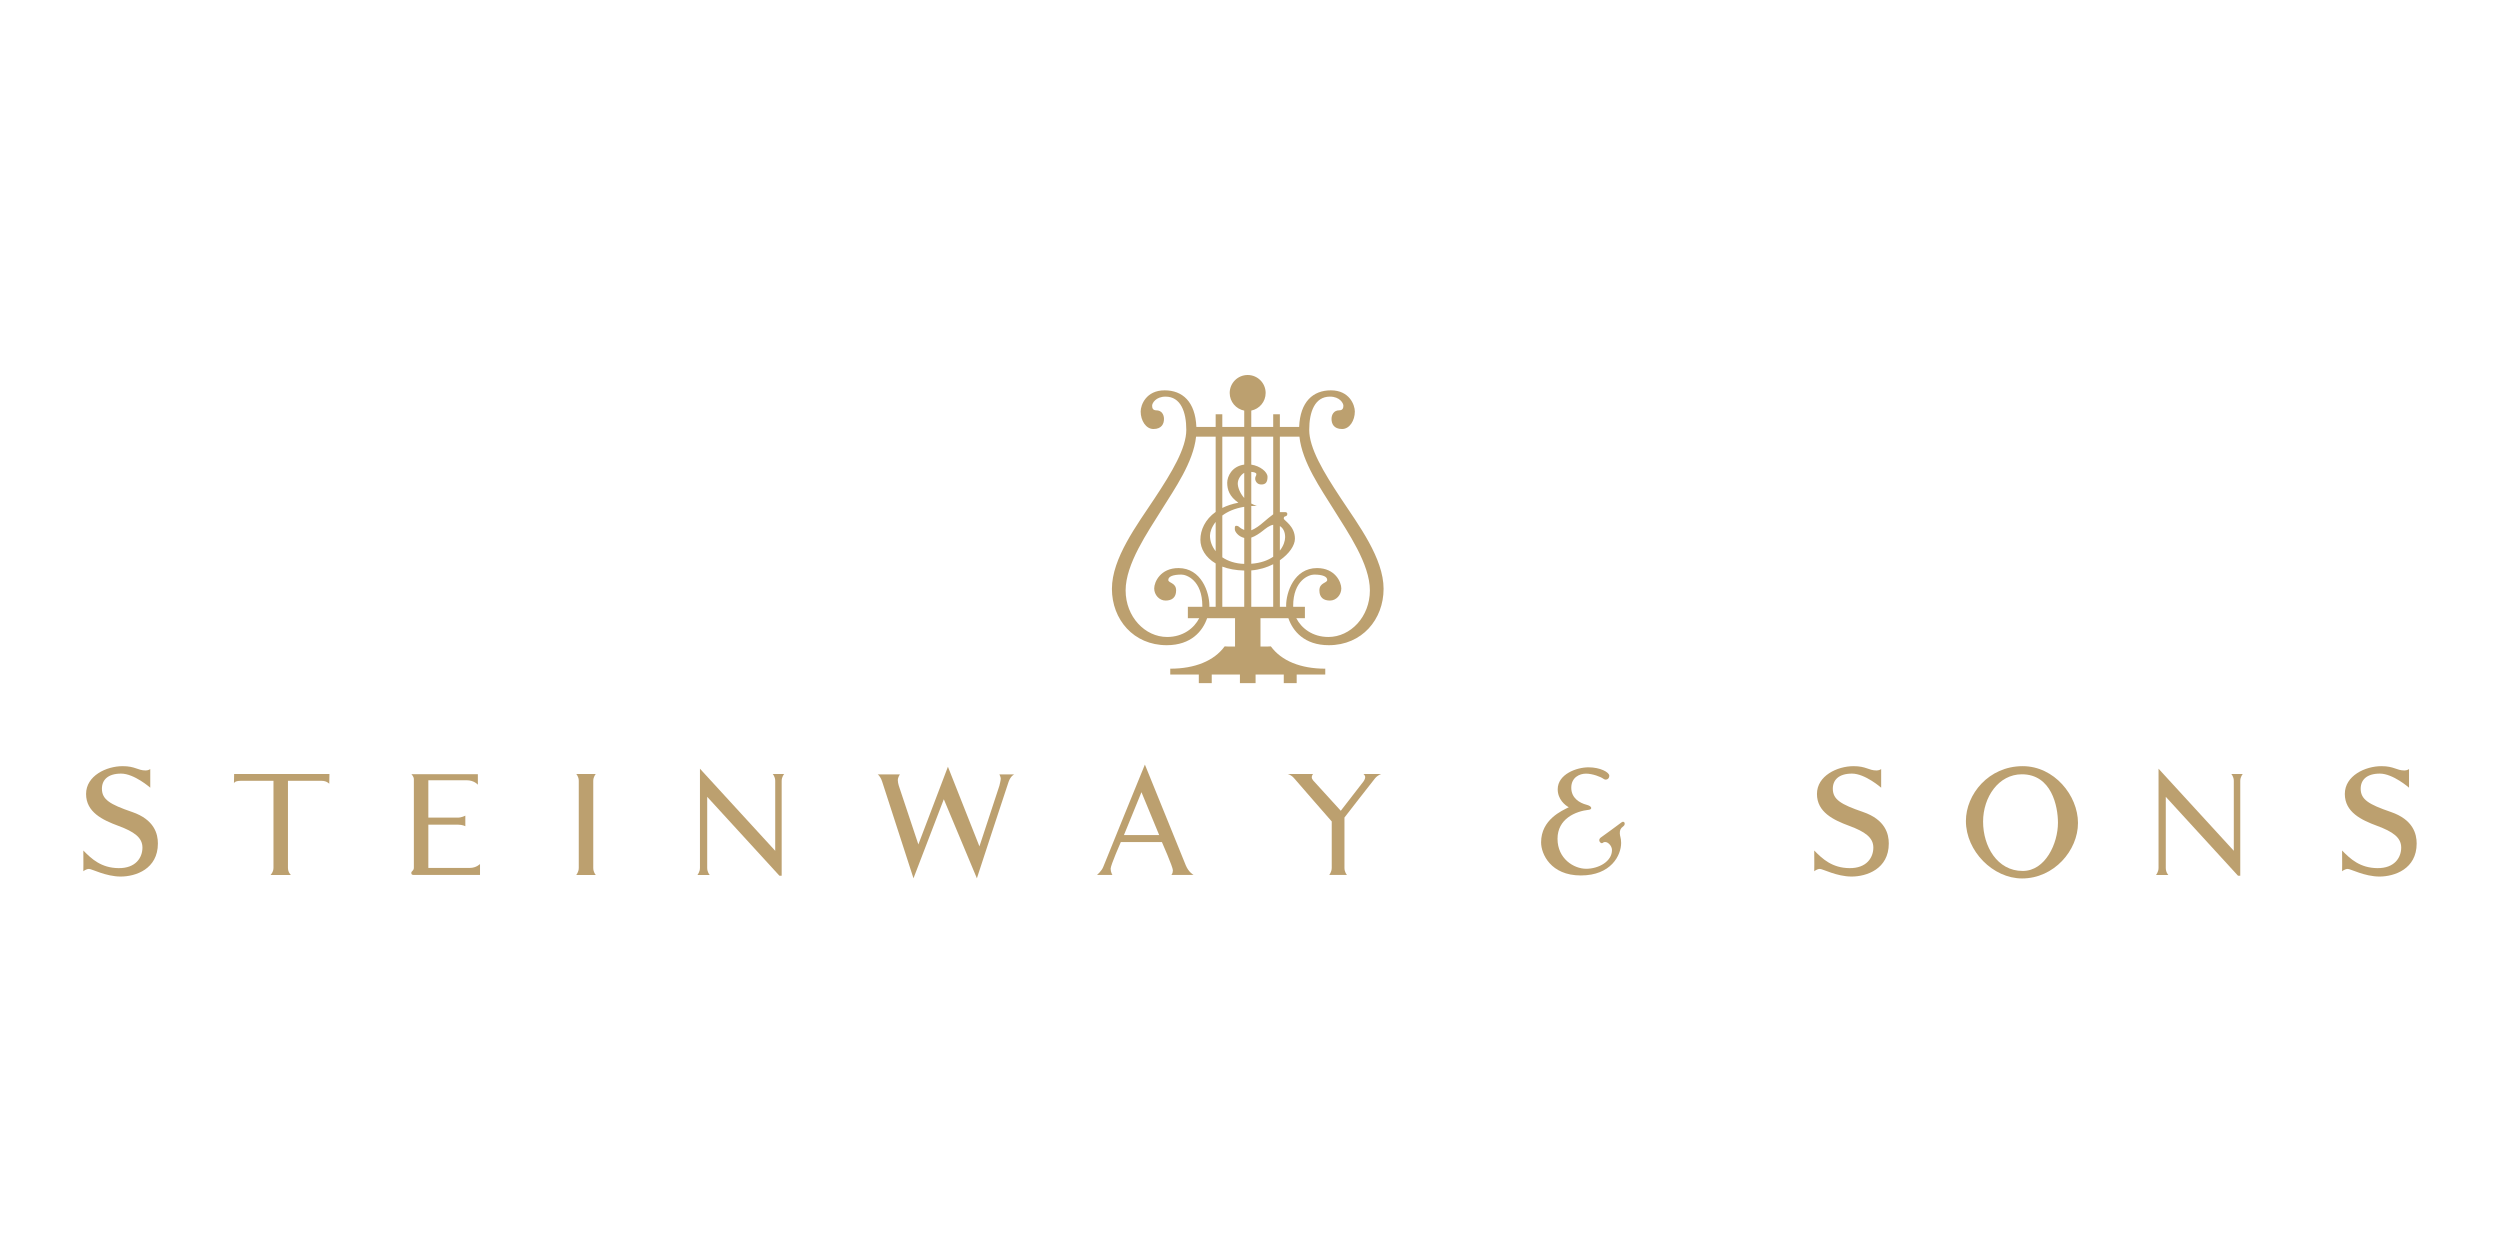 <svg width="300" height="150" viewBox="0 0 300 150" fill="none" xmlns="http://www.w3.org/2000/svg">
<path d="M163.613 92.879C163.613 92.879 163.824 93.029 163.824 93.264C163.824 93.499 163.613 93.781 163.613 93.781L160.894 97.293L157.753 93.843C157.753 93.843 157.412 93.535 157.412 93.277C157.412 93.018 157.576 92.879 157.576 92.879H154.523C154.523 92.879 154.946 92.971 155.299 93.394C155.65 93.817 159.808 98.573 159.808 98.573C159.808 98.573 159.808 103.89 159.808 104.151C159.808 104.645 159.503 104.996 159.503 104.996H161.64C161.64 104.996 161.335 104.692 161.335 104.151C161.335 103.848 161.335 98.103 161.335 98.103C161.335 98.103 164.669 93.805 164.999 93.406C165.328 93.006 165.751 92.879 165.751 92.879H163.613Z" fill="#BCA06F"/>
<path d="M133.488 104.996C133.488 104.996 133.276 104.668 133.276 104.245C133.276 103.821 134.498 101.051 134.498 101.051H139.431C139.431 101.051 140.746 104.033 140.746 104.433C140.746 104.832 140.558 104.996 140.558 104.996H143.235C143.235 104.996 142.648 104.691 142.296 103.845C141.943 103 137.387 91.75 137.387 91.75C137.387 91.75 132.619 103.423 132.408 103.986C132.197 104.55 131.633 104.996 131.633 104.996H133.488ZM134.875 100.204L136.975 95.061L139.101 100.205L134.875 100.204Z" fill="#BCA06F"/>
<path d="M105.319 92.924C105.319 92.924 105.624 93.088 105.859 93.793C106.094 94.498 109.617 105.396 109.617 105.396L113.258 95.907L117.226 105.396C117.226 105.396 120.773 94.544 121.032 93.817C121.29 93.088 121.713 92.924 121.713 92.924H119.928C119.928 92.924 120.092 93.253 120.092 93.441C120.092 93.628 119.928 94.287 119.928 94.287L117.532 101.567L113.751 92.008L110.204 101.332L107.949 94.567C107.949 94.567 107.738 94.004 107.738 93.628C107.738 93.253 107.996 92.924 107.996 92.924H105.319Z" fill="#BCA06F"/>
<path d="M92.721 92.877C92.721 92.877 93.026 93.183 93.026 93.7C93.026 94.064 93.026 99.169 93.026 102.096L83.995 92.244C83.995 92.244 83.995 103.659 83.995 104.152C83.995 104.646 83.69 104.997 83.69 104.997H85.169C85.169 104.997 84.864 104.692 84.864 104.152C84.864 103.875 84.865 95.62 84.865 95.62L93.528 105.083L93.801 105.092C93.801 105.092 93.801 94.194 93.801 93.7C93.801 93.207 94.106 92.877 94.106 92.877H92.721Z" fill="#BCA06F"/>
<path d="M69.147 92.877H71.496C71.496 92.877 71.191 93.207 71.191 93.7C71.191 94.193 71.191 103.612 71.191 104.152C71.191 104.692 71.496 104.997 71.496 104.997H69.147C69.147 104.997 69.452 104.645 69.452 104.152C69.452 103.659 69.452 94.216 69.452 93.7C69.452 93.183 69.147 92.877 69.147 92.877Z" fill="#BCA06F"/>
<path d="M49.357 92.9H57.343V94.169C57.343 94.169 56.92 93.629 55.98 93.629C55.041 93.629 51.401 93.629 51.401 93.629V98.115C51.401 98.115 54.501 98.115 54.947 98.115C55.394 98.115 55.84 97.879 55.84 97.879V99.148C55.84 99.148 55.511 98.961 54.971 98.961C54.431 98.961 51.401 98.961 51.401 98.961V104.151C51.401 104.151 55.605 104.151 56.38 104.151C57.155 104.151 57.601 103.681 57.601 103.681V104.996C57.601 104.996 49.921 104.996 49.686 104.996C49.451 104.996 49.357 104.95 49.357 104.739C49.357 104.527 49.663 104.503 49.663 104.128C49.663 103.752 49.663 93.863 49.663 93.512C49.663 93.159 49.357 92.9 49.357 92.9Z" fill="#BCA06F"/>
<path d="M28.096 92.877H39.534L39.511 94.052C39.511 94.052 39.206 93.7 38.618 93.7C38.031 93.7 34.555 93.7 34.555 93.7C34.555 93.7 34.555 103.612 34.555 104.152C34.555 104.692 34.907 104.997 34.907 104.997H32.465C32.465 104.997 32.817 104.645 32.817 104.152C32.817 103.659 32.817 93.7 32.817 93.7C32.817 93.7 29.576 93.7 28.848 93.7C28.119 93.7 28.073 94.005 28.073 94.005L28.096 92.877Z" fill="#BCA06F"/>
<path d="M14.72 91.939C16.247 91.939 16.506 92.456 17.492 92.456C17.797 92.456 18.032 92.292 18.032 92.292V94.523C18.032 94.523 16.107 92.832 14.532 92.832C12.959 92.832 12.23 93.583 12.23 94.641C12.23 95.933 13.17 96.519 15.848 97.435C18.525 98.351 18.948 100.066 18.948 101.216C18.948 104.293 16.27 105.186 14.485 105.186C12.7 105.186 11.033 104.27 10.681 104.27C10.329 104.27 10 104.552 10 104.552C10 104.552 10.023 103.072 10 102.062C11.01 103.095 12.16 104.153 14.227 104.176C16.294 104.199 17.093 102.908 17.093 101.71C17.093 100.512 16.107 99.807 14.204 99.103C12.301 98.398 10.329 97.459 10.329 95.274C10.329 93.09 12.771 91.939 14.72 91.939Z" fill="#BCA06F"/>
<path d="M222.428 91.939C223.954 91.939 224.213 92.456 225.199 92.456C225.505 92.456 225.739 92.292 225.739 92.292V94.523C225.739 94.523 223.814 92.832 222.24 92.832C220.666 92.832 219.938 93.583 219.938 94.641C219.938 95.933 220.877 96.519 223.555 97.435C226.234 98.351 226.655 100.066 226.655 101.216C226.655 104.293 223.978 105.186 222.194 105.186C220.408 105.186 218.741 104.27 218.388 104.27C218.035 104.27 217.708 104.552 217.708 104.552C217.708 104.552 217.731 103.072 217.708 102.062C218.717 103.095 219.868 104.153 221.935 104.176C224.001 104.199 224.801 102.908 224.801 101.71C224.801 100.512 223.814 99.807 221.911 99.103C220.009 98.398 218.035 97.459 218.035 95.274C218.035 93.09 220.478 91.939 222.428 91.939Z" fill="#BCA06F"/>
<path d="M285.772 91.939C287.298 91.939 287.557 92.456 288.543 92.456C288.849 92.456 289.084 92.292 289.084 92.292V94.523C289.084 94.523 287.158 92.832 285.584 92.832C284.01 92.832 283.282 93.583 283.282 94.641C283.282 95.933 284.222 96.519 286.899 97.435C289.576 98.351 290 100.066 290 101.216C290 104.293 287.322 105.186 285.538 105.186C283.752 105.186 282.084 104.27 281.732 104.27C281.379 104.27 281.051 104.552 281.051 104.552C281.051 104.552 281.074 103.072 281.051 102.062C282.061 103.095 283.211 104.153 285.279 104.176C287.345 104.199 288.144 102.908 288.144 101.71C288.144 100.512 287.158 99.807 285.256 99.103C283.353 98.398 281.379 97.459 281.379 95.274C281.379 93.09 283.822 91.939 285.772 91.939Z" fill="#BCA06F"/>
<path d="M267.751 92.877C267.751 92.877 268.056 93.183 268.056 93.7C268.056 94.064 268.056 99.169 268.056 102.096L259.025 92.244C259.025 92.244 259.025 103.659 259.025 104.152C259.025 104.646 258.72 104.997 258.72 104.997H260.2C260.2 104.997 259.894 104.692 259.894 104.152C259.894 103.875 259.895 95.62 259.895 95.62L268.558 105.083L268.832 105.092C268.832 105.092 268.832 94.194 268.832 93.7C268.832 93.207 269.136 92.877 269.136 92.877H267.751Z" fill="#BCA06F"/>
<path d="M242.726 91.939C238.632 91.939 235.909 95.323 235.909 98.518C235.909 102.137 239.162 105.414 242.647 105.414C246.479 105.414 249.358 102.058 249.358 98.756C249.358 95.454 246.504 91.939 242.726 91.939ZM246.955 98.729C246.955 101.214 245.449 104.515 242.726 104.515C239.66 104.515 237.97 101.553 237.97 98.595C237.97 95.637 239.845 92.915 242.62 92.915C246.187 92.915 246.955 96.747 246.955 98.729Z" fill="#BCA06F"/>
<path d="M190.618 92.078C189.196 92.078 186.925 92.902 186.925 94.713C186.925 95.927 187.819 96.641 188.255 96.869C187.452 97.279 184.931 98.332 184.931 101.087C184.931 102.464 186.075 105.055 189.699 105.055C193.323 105.055 194.536 102.64 194.536 101.154C194.536 100.537 194.378 100.354 194.378 99.987C194.378 99.621 194.448 99.413 194.79 99.163C195.132 98.912 194.928 98.429 194.585 98.682C194.24 98.935 192.496 100.24 192.176 100.446C191.857 100.651 191.879 100.881 191.971 101.02C192.062 101.159 192.221 101.226 192.313 101.157C192.404 101.087 192.451 101.043 192.634 101.043C192.979 101.043 193.438 101.526 193.438 102.006C193.438 103.38 191.83 104.253 190.341 104.253C188.852 104.253 186.903 103.039 186.903 100.654C186.903 98.268 189.031 97.352 190.685 97.169C191.059 97.125 191.096 96.755 190.386 96.572C189.543 96.353 188.553 95.768 188.553 94.53C188.553 93.291 189.538 92.836 190.318 92.836C191.098 92.836 192.108 93.222 192.407 93.453C192.707 93.682 193.115 93.501 193.115 93.089C193.115 92.675 192.04 92.078 190.618 92.078Z" fill="#BCA06F"/>
<path d="M159.407 76.437C157.507 76.437 156.165 75.389 155.555 74.182H156.589V72.82H155.185C155.184 72.788 155.179 72.757 155.179 72.726C155.179 69.626 157.082 68.95 157.693 68.95C158.723 68.95 159.266 69.191 159.266 69.59C159.266 69.989 158.327 69.895 158.327 70.847C158.327 71.716 158.845 72.068 159.596 72.068C160.347 72.068 160.957 71.387 160.957 70.612C160.957 69.837 160.206 68.169 158.045 68.169C155.298 68.169 154.335 71.082 154.335 72.679C154.335 72.724 154.338 72.773 154.34 72.82H153.583V67.231C154.701 66.454 155.391 65.453 155.391 64.646C155.391 63.096 154.053 62.462 154.053 62.227C154.053 61.992 154.147 61.992 154.287 61.945C154.428 61.898 154.475 61.804 154.475 61.663C154.475 61.522 154.358 61.452 154.216 61.452C154.142 61.452 153.846 61.452 153.583 61.452V52.397H155.931C156.264 55.486 158.504 58.653 160.065 61.17C161.756 63.895 164.387 67.676 164.387 70.847C164.387 74.017 162.061 76.437 159.407 76.437ZM139.866 72.068C140.618 72.068 141.134 71.716 141.134 70.847C141.134 69.895 140.195 69.989 140.195 69.59C140.195 69.191 140.738 68.95 141.769 68.95C142.379 68.95 144.281 69.626 144.281 72.726C144.281 72.757 144.277 72.788 144.276 72.82H142.543V74.182H143.907C143.295 75.389 141.954 76.437 140.054 76.437C137.4 76.437 135.075 74.017 135.075 70.847C135.075 67.676 137.705 63.895 139.396 61.17C140.958 58.653 143.197 55.486 143.531 52.397H145.879V61.429C144.612 62.337 144.047 63.594 144.047 64.764C144.047 65.812 144.644 66.89 145.879 67.613V72.82H145.121C145.123 72.773 145.127 72.724 145.127 72.679C145.127 71.082 144.164 68.169 141.416 68.169C139.255 68.169 138.504 69.837 138.504 70.612C138.504 71.387 139.115 72.068 139.866 72.068ZM149.307 52.397V55.752C147.821 55.95 147.265 57.175 147.265 57.929C147.265 58.751 147.523 59.573 148.603 60.325C147.862 60.465 147.226 60.683 146.677 60.953V52.397H149.307ZM153.583 63.129C153.93 63.34 154.216 63.755 154.216 64.458C154.216 64.901 154.031 65.506 153.583 66.072V63.129ZM150.153 68.45C151.127 68.372 152.02 68.095 152.784 67.708V72.82H150.153V68.45ZM149.307 68.466V72.82H146.677V67.995C147.398 68.269 148.276 68.438 149.307 68.466ZM145.879 66.139C145.435 65.582 145.197 64.928 145.197 64.271C145.197 63.864 145.395 63.243 145.879 62.631V66.139ZM149.307 63.594C149.088 63.511 148.897 63.4 148.791 63.307C148.603 63.143 148.533 63.096 148.345 63.096C148.157 63.096 148.181 63.284 148.181 63.542C148.181 63.764 148.563 64.379 149.307 64.551V67.668C148.237 67.632 147.35 67.334 146.677 66.875V61.863C147.305 61.394 148.162 61.002 149.307 60.816V63.594ZM149.307 59.759C148.768 59.156 148.533 58.446 148.533 58.023C148.533 57.498 148.898 56.974 149.307 56.74V59.759ZM150.153 64.515C150.632 64.355 151.156 63.996 151.492 63.73C151.886 63.419 152.317 63.054 152.784 62.973V66.81C152.159 67.237 151.305 67.565 150.153 67.652V64.515ZM152.784 52.397V61.717C152.45 61.972 151.952 62.36 151.633 62.65C151.221 63.024 150.603 63.469 150.153 63.636V60.724C150.365 60.711 150.582 60.7 150.812 60.7C150.568 60.631 150.354 60.533 150.153 60.425V56.627C150.503 56.654 150.764 56.725 150.764 56.895C150.764 57.13 150.623 57.13 150.623 57.436C150.623 57.741 150.859 58.14 151.352 58.14C151.845 58.14 152.103 57.906 152.103 57.224C152.103 56.623 151.205 55.912 150.153 55.754V52.397H152.784ZM160.91 59.808C158.796 56.614 157.106 53.769 157.106 51.587C157.106 49.406 157.784 47.595 159.596 47.595C160.77 47.595 161.207 48.384 161.207 48.681C161.207 48.977 161.116 49.239 160.705 49.239C160.062 49.239 159.783 49.758 159.783 50.272C159.783 50.821 160.03 51.481 161.051 51.481C161.953 51.481 162.581 50.466 162.581 49.38C162.581 48.593 161.929 46.84 159.705 46.84C157.572 46.84 156.024 48.194 155.897 51.229H153.583V49.708H152.784V51.229H150.153V49.271C151.138 49.071 151.878 48.2 151.878 47.157C151.878 45.966 150.913 45 149.721 45C148.529 45 147.564 45.966 147.564 47.157C147.564 48.207 148.314 49.08 149.307 49.273V51.229H146.677V49.708H145.879V51.229H143.564C143.438 48.194 141.889 46.84 139.757 46.84C137.532 46.84 136.88 48.593 136.88 49.38C136.88 50.466 137.509 51.481 138.41 51.481C139.431 51.481 139.678 50.821 139.678 50.272C139.678 49.758 139.399 49.239 138.756 49.239C138.345 49.239 138.254 48.977 138.254 48.681C138.254 48.384 138.692 47.595 139.866 47.595C141.677 47.595 142.356 49.406 142.356 51.587C142.356 53.769 140.664 56.614 138.551 59.808C136.437 63.002 133.43 66.995 133.43 70.659C133.43 74.323 136.014 77.424 140.007 77.424C142.946 77.424 144.329 75.719 144.856 74.182H148.204V77.583C147.561 77.587 146.959 77.586 146.959 77.564C145.691 79.302 143.389 80.242 140.43 80.242V80.947H143.858V81.979H145.409V80.947H148.791V81.979H150.67V80.947H154.053V81.979H155.602V80.947H159.032V80.242C156.072 80.242 153.77 79.302 152.502 77.564C152.502 77.586 151.9 77.587 151.258 77.583V74.182H154.605C155.132 75.719 156.516 77.424 159.455 77.424C163.447 77.424 166.03 74.323 166.03 70.659C166.03 66.995 163.024 63.002 160.91 59.808Z" fill="#BCA06F"/>
</svg>
